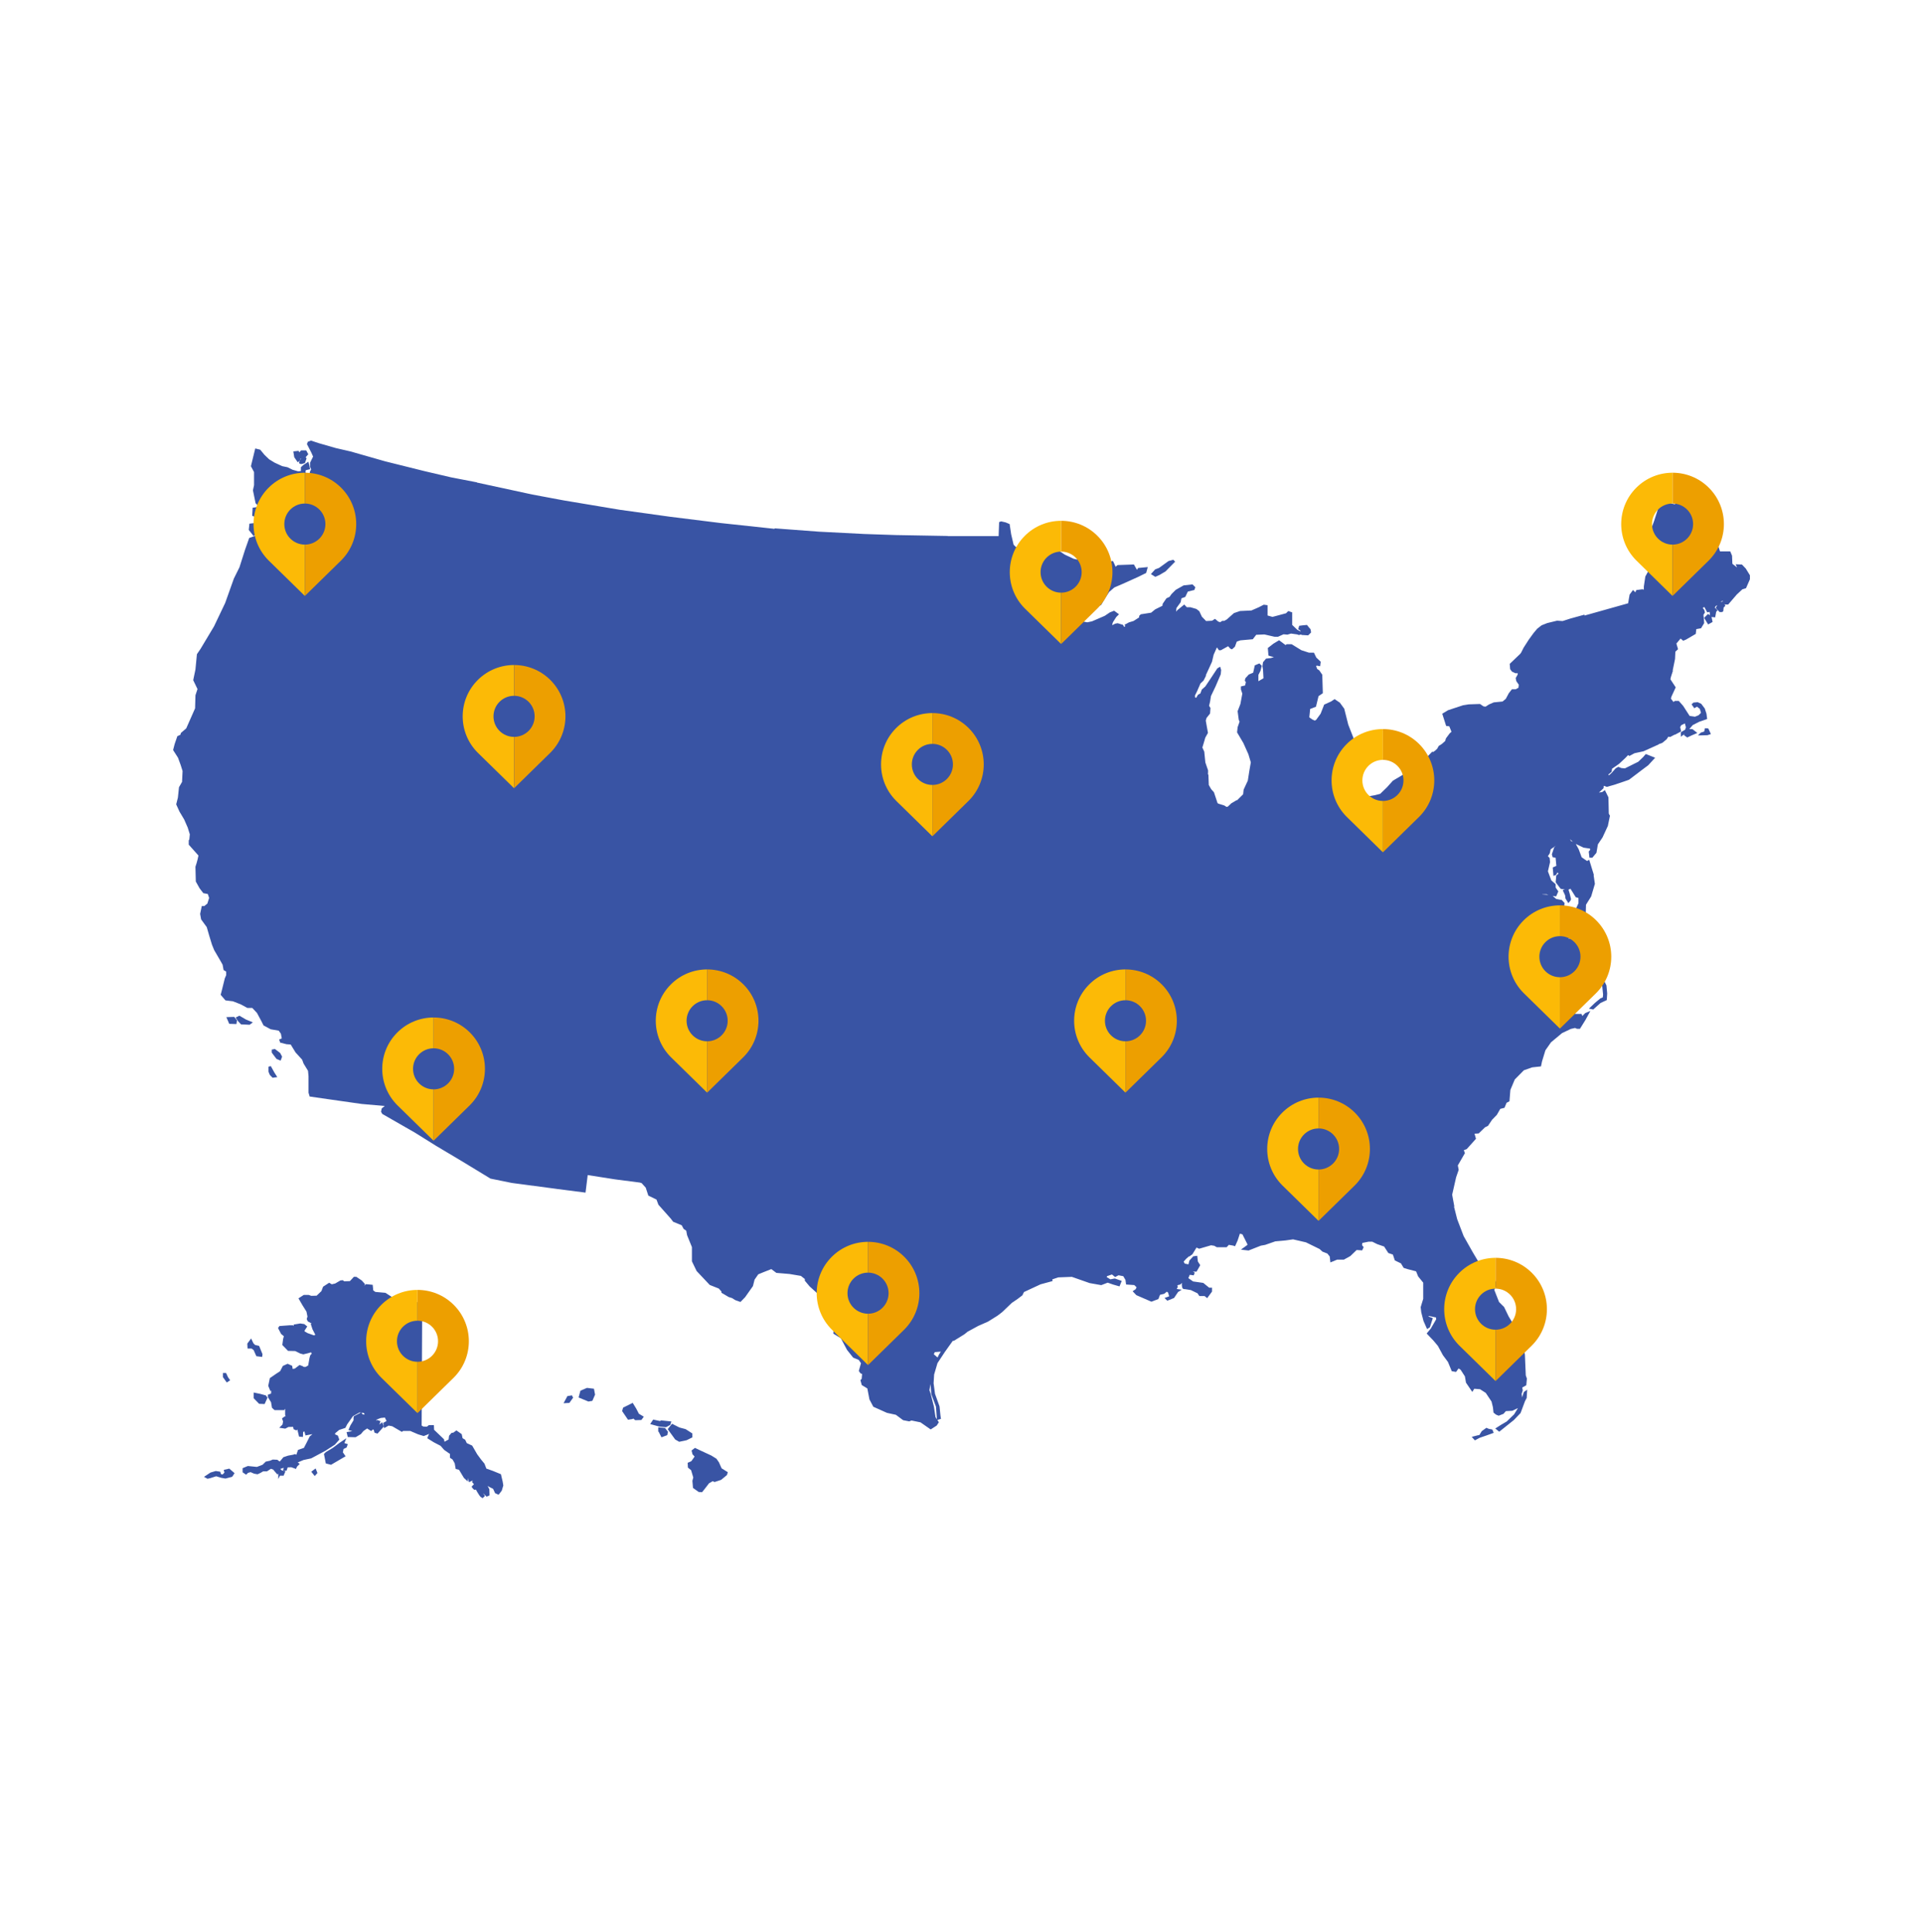 <svg width="200" height="201" viewBox="0 0 200 201" fill="none" xmlns="http://www.w3.org/2000/svg">
<g clip-path="url(#clip0_4699_39562)">
<path d="M28.166 110.893L28.526 111.543L28.84 112.037L28.354 112.106L28.077 111.83L28.069 111.814C28.069 111.814 27.993 111.665 27.952 111.55C27.939 111.509 27.926 111.478 27.925 111.43V110.953L28.009 110.932L28.084 110.914L28.167 110.893H28.166ZM28.776 110.157L29.191 110.322L29.34 109.909L29.137 109.528L28.589 109.11L28.352 109.158L28.264 109.175V109.488L28.285 109.516L28.606 109.947L28.776 110.158V110.157ZM26.298 106.342L25.581 106.047L24.896 105.648L24.507 105.841L24.574 105.943L24.749 106.212L25.068 106.55L25.961 106.592L26.298 106.342ZM24.305 105.775L23.541 105.799L23.718 106.206L23.839 106.495L24.591 106.519L24.65 106.132L24.36 105.773L24.305 105.775ZM120.159 60L120.594 59.806L121.214 59.44L122.222 58.42L122.025 58.224L121.53 58.359L120.547 59.072L120.141 59.225L119.697 59.715L119.807 59.784L120.159 60.001V60ZM181.999 59.846V60.254L181.594 61.179L181.213 61.299L180.633 61.838L179.738 62.88H179.462C179.421 62.88 179.387 62.864 179.361 62.846L179.443 63.019L179.265 63.195C179.258 63.254 179.245 63.367 179.238 63.447C179.235 63.483 179.232 63.514 179.233 63.519C179.233 63.545 179.224 63.574 179.21 63.592L179.167 63.632C179.14 63.649 179.117 63.654 179.096 63.659C179.053 63.667 179.013 63.668 178.976 63.668C178.927 63.668 178.889 63.666 178.887 63.664L178.845 63.661L178.497 63.295L178.442 63.238L178.603 62.947L178.448 63.039L178.342 63.203L178.633 63.473L178.567 63.552L178.491 63.642L178.384 64.217L178.008 64.177L178.117 64.695L177.653 64.953L177.279 64.34L177.234 64.267L177.645 63.859L177.827 63.998V63.773L177.798 63.647L177.559 63.697L177.257 63.132L177.087 63.242L177.247 63.428L177.322 63.702L177.166 63.954L177.219 64.479L177.24 64.814L176.914 65.352L176.42 65.44L176.366 65.936L175.353 66.528L175.057 66.65L174.789 66.418L174.352 66.941L174.524 67.528L174.245 67.786L174.209 68.552L173.964 69.751L173.991 69.761L173.909 70.019L173.897 70.076L173.891 70.073L173.773 70.451L173.731 70.659L174.281 71.497L173.829 72.475L173.785 72.675L174.047 73.017L174.195 72.909H174.6L175.053 73.419L175.727 74.467L176.287 74.549L176.653 74.4L176.91 74.145L176.788 73.736L176.496 73.505L176.211 73.667L175.932 73.267L176.119 73.081L176.565 73.037L176.937 73.21L177.304 73.695L177.482 74.245L177.55 74.792L176.721 75.079L176.051 75.421L175.695 75.841H176.018L176.533 76.239L175.932 76.498L175.479 76.712L175.219 76.524L175.124 76.455L175.229 76.33L174.817 76.632V76.167L175.266 75.896L175.34 75.648L175.232 75.247L174.856 75.434L174.743 75.629L174.847 76.079L174.191 76.43L174.178 76.408L173.704 76.66L173.667 76.654L173.513 76.629L173.336 76.9L172.875 77.278L172.509 77.407L172.514 77.431L170.936 78.144L169.998 78.348L169.461 78.636L169.405 78.594L169.332 78.54L169.04 78.845L168.392 79.45L167.659 79.96L167.616 80.28L167.278 80.564L167.294 80.633L167.383 80.61L167.622 80.39L168.045 79.913L168.315 79.766L168.63 79.892L168.997 79.924L170.384 79.236L170.895 78.747L171.169 78.43L172.142 78.816L171.427 79.594L170.723 80.122L169.43 81.103L168.943 81.277L167.886 81.633L167.115 81.849L166.796 81.735V81.743L166.773 81.989L166.364 82.375L166.294 82.431L166.626 82.394L166.915 82.184L167.285 82.939L167.322 84.635L167.442 84.852L167.224 85.912L166.67 87.107L166.189 87.823L166.037 88.707L165.609 89.217H165.309L165.236 88.568L165.269 88.531L165.385 88.401L165.367 88.269L164.697 88.168L163.888 87.784L164.19 88.335L164.5 89.169L165.056 89.558L165.284 89.433L165.696 90.771L165.705 90.769L165.714 90.831L165.773 91.021L165.743 91.027L165.876 91.935L165.489 93.241L164.951 94.106L164.915 95.376L164.759 96.051L164.362 96.901L163.956 96.843L163.658 96.146L163.756 94.831L164.168 93.956V93.408L163.886 93.326L163.334 92.442L163.131 92.543L163.253 92.943V92.945C163.253 92.945 163.355 93.329 163.382 93.472C163.386 93.495 163.389 93.508 163.39 93.533C163.39 93.563 163.382 93.582 163.375 93.6L163.351 93.647C163.333 93.677 163.312 93.706 163.292 93.732C163.251 93.784 163.212 93.828 163.211 93.829L163.113 93.939L162.816 93.457L162.778 93.133L162.578 92.7L162.528 92.59L162.752 92.515L162.319 92.457L161.795 91.772L161.859 91.069L162.091 90.87L161.983 90.748L161.834 91.004L161.567 91.11L161.491 90.233L161.868 90.065L161.789 89.218L161.482 89.164L161.399 88.86L161.642 88.136L161.796 87.961L161.618 88.11L161.286 88.335C161.286 88.335 161.284 88.341 161.283 88.344C161.274 88.369 161.263 88.404 161.252 88.442C161.23 88.516 161.209 88.611 161.21 88.64C161.208 88.708 161.182 88.752 161.155 88.805C161.127 88.855 161.091 88.905 161.057 88.952C161.031 88.987 161.006 89.02 160.984 89.047L161.169 89.246L161.212 89.674L160.99 90.631L161.345 91.582L161.794 91.97V92.322L162.073 92.717L161.846 93.242L161.483 93.188L161.847 93.505L162.436 93.619L162.721 93.925L162.627 94.744L162.787 94.903L162.826 95.329L163.058 95.732L163 96.221L162.511 96.048L162.791 96.283V96.487L163.024 96.668L163.277 97.003L163.324 97.511L163.108 97.647L163.299 97.61L163.884 97.497L164.168 97.446L165.005 98.895L164.923 98.924L165.19 99.689L165.818 100.844L166.26 101.302L166.304 101.462L166.319 101.458L166.54 101.396L167.078 102.504L167.155 103.334L167.113 104.024L166.466 104.324L165.971 104.762L165.705 105.004L165.65 104.993L165.462 104.955L165.255 104.914L165.88 104.318L166.461 103.838L166.698 103.744L166.728 103.448L166.619 102.363L166.362 101.945L166.337 101.872L166.104 101.891L166.04 102.751L165.557 103.001L165.455 103.335L165.21 103.903L164.466 104.232L164.002 104.172L163.979 104.169L164.136 104.423L163.808 105.468H164.488L164.514 105.539L164.567 105.679L164.876 105.373L165.409 105.153L164.902 106.08L164.322 107.012H164.012L163.99 107.003L163.817 106.925L163.376 107.025L162.458 107.462L161.313 108.415L160.729 109.248L160.377 110.402L160.268 110.923L159.354 111.023L158.49 111.326L157.542 112.285L157.086 113.37L156.988 114.551L156.688 114.71L156.475 115.229L156.034 115.343L155.674 115.969L155.182 116.475L154.757 117.107L154.446 117.262L153.79 117.895L153.358 117.925L153.507 118.452L152.547 119.524L152.242 119.64L152.357 119.945L151.619 121.224L151.71 121.679L151.44 122.467L151.031 124.269L151.259 125.505L151.222 125.503L151.552 126.812L152.224 128.572L153.179 130.263L153.851 131.393L154.706 132.39L155.448 133.07L155.775 133.675L155.525 133.968L155.407 134.158L155.906 135.43L156.43 135.949L156.906 136.933L157.546 137.995L158.365 139.507L158.595 140.913L158.688 143.069L158.804 143.394L158.74 144.091L158.323 144.324L158.372 144.629L158.258 144.985L158.304 145.354L158.485 144.796L158.834 144.549L158.781 145.416L158.604 145.748L158.147 146.976L157.449 147.706L156.484 148.477L155.925 148.925L155.63 148.681L155.515 148.587L156.113 148.206L156.705 147.858L157.476 147.111L157.87 146.467L157.29 146.744L156.618 146.78L156.367 147.065L155.867 147.258L155.586 147.142L155.331 146.935L155.27 146.375L155.126 145.784L154.527 144.886L153.93 144.502L153.329 144.454L153.124 144.784L152.47 143.821L152.356 143.166L151.91 142.477L151.698 142.34L151.437 142.704L150.989 142.626L150.595 141.668L150.071 140.963L149.545 139.995L149.084 139.446L148.38 138.706L148.812 138.19L149.372 137.222L149.349 137.037L148.649 136.891L148.545 136.933L149.021 137.103L148.713 138.063L148.421 138.245L148.046 137.392L147.816 136.498L147.757 135.965L148.021 135.1V133.418L147.49 132.763L147.279 132.239L146.389 132.009L145.989 131.884L145.702 131.41L145.069 131.106L144.864 130.497L144.39 130.334L143.957 129.662L143.233 129.411L142.724 129.158H142.328L141.684 129.289L141.66 129.52L141.824 129.725L141.671 130.06L141.098 130.02L140.445 130.649L139.767 131.025H139.065L138.366 131.315L138.297 130.697L138.052 130.39L137.534 130.187L137.248 129.922L135.825 129.225L134.484 128.915L133.711 129.025L132.649 129.118L131.581 129.489L131.133 129.57L129.855 130.074L129.06 129.983L129.731 129.496V129.409L129.219 128.393L128.953 128.32L128.72 129.03L128.451 129.629L128.357 129.598L128.251 129.563L127.805 129.484L127.574 129.734H126.556L126.285 129.581L125.953 129.531L124.713 129.891L124.444 129.765L124.013 130.466L123.928 130.527L123.933 130.537L123.887 130.557L123.679 130.707L123.663 130.672L123.368 130.935L123.103 131.228L123.213 131.434L123.604 131.514L123.698 131.122L124.101 130.681L124.517 130.622L124.582 131.212L124.83 131.601L124.446 132.273H124.064L124.253 132.372L124.224 132.46L124.157 132.657L123.737 132.601L123.595 132.947L124.086 133.292L125.144 133.443L125.758 133.941H126.054V134.347L125.551 135.029L125.284 134.812H124.737L124.551 134.527L123.859 134.192C123.83 134.187 123.761 134.174 123.676 134.16C123.563 134.14 123.421 134.116 123.307 134.101C123.231 134.09 123.166 134.085 123.141 134.085C123.105 134.085 123.069 134.072 123.043 134.053C123.017 134.034 123 134.011 122.987 133.99C122.961 133.945 122.948 133.9 122.938 133.851C122.919 133.756 122.915 133.647 122.915 133.56C122.915 133.515 122.916 133.476 122.917 133.448L122.911 133.441L122.77 133.605L122.455 133.684L122.484 133.881L122.385 134.076L122.906 134.153L122.524 134.39L122.104 135.014L121.403 135.296L121.116 135.012L121.596 134.839L121.484 134.449L121.356 134.354L121.083 134.577L120.645 134.682L120.479 135.122L119.752 135.398L118.184 134.718L117.798 134.309L118.107 134.104L118.21 133.902L117.975 133.669L117.118 133.609L117.052 133.132L116.825 132.745L116.328 132.65L115.978 132.834L115.649 132.565C115.527 132.608 115.249 132.704 115.161 132.732L115.153 132.735H115.15L115.146 132.739C115.139 132.747 115.128 132.765 115.119 132.786C115.112 132.803 115.105 132.821 115.1 132.838L115.485 133.073L115.943 132.982L116.663 133.236L116.433 133.807L115.751 133.61L115.203 133.418L114.536 133.676L113.33 133.463L111.479 132.814L110.066 132.869L109.451 133.072L109.467 133.253L108.221 133.592L106.497 134.393L106.332 134.736L105.839 135.109L105.459 135.371L105.24 135.516L104.227 136.484L103.728 136.864L102.758 137.468L101.738 137.918L100.623 138.526L100.305 138.786L99.228 139.454L99.086 139.48L98.282 140.607L97.502 141.787L97.153 142.974L97.098 143.884L97.245 144.982L97.716 146.291L97.811 147.235L97.862 147.587L97.772 147.614L97.584 147.67L97.491 147.698L97.644 147.94L97.424 148.279L96.796 148.687L95.737 147.948L94.795 147.755L94.57 147.848L93.929 147.724L93.176 147.163L92.247 146.961L90.829 146.325L90.427 145.567L90.207 144.422L89.628 144.07L89.487 143.556L89.616 143.428L89.662 142.925L89.477 142.833L89.32 142.599L89.546 141.797L89.311 141.455L88.731 141.214L88.086 140.4L87.455 139.204L86.67 138.717L86.712 138.323L85.758 136.116L85.612 135.368L85.29 135.012L85.285 134.979L85.253 134.757L84.204 133.808L83.704 133.211V133.038L83.296 132.715L82.106 132.515L80.743 132.401L80.222 132.007L79.47 132.302L78.862 132.551L78.478 133.105L78.308 133.777L77.501 134.921L77.013 135.427L76.464 135.231L76.146 135.027L75.791 134.915L75.03 134.466V134.333L74.756 134.029L73.816 133.656L72.451 132.207L71.963 131.199V129.72L71.459 128.478L71.371 128.009L71.105 127.833L70.902 127.45L70.008 127.081L69.768 126.762L68.478 125.312L68.278 124.774L67.429 124.362L67.159 123.537L66.726 123.056L66.519 123.002L63.985 122.675L61.123 122.226L60.898 124.052L57.91 123.669V123.666L53.238 123.047L51.013 122.594L47.986 120.754L45.351 119.185L43.169 117.823L39.758 115.867L39.628 115.637L39.701 115.299L40.011 115.041L37.624 114.832L34.083 114.327L32.206 114.056L32.088 113.657V111.947L32.034 111.38L31.572 110.626L31.425 110.225L30.736 109.468L30.234 108.648L29.791 108.614L29.14 108.448L29.032 108.128L29.125 108.089L29.307 108.012L29.214 107.523L28.99 107.206L28.152 107.062L27.41 106.664L27.188 106.223L26.725 105.36L26.24 104.845H25.733L25.019 104.462L24.228 104.152L23.447 104.055L22.949 103.476L23.058 103.067L23.379 101.771L23.524 101.428V101.064L23.253 100.902L23.153 100.348L22.899 99.897L22.275 98.827L22.044 98.255L21.779 97.391L21.503 96.437L20.916 95.629L20.814 95.062L20.987 94.245H21.245L21.564 93.991L21.751 93.402L21.613 92.992L21.145 92.903L20.758 92.397L20.365 91.695L20.326 90.156L20.444 89.785L20.555 89.379L20.638 88.988L19.63 87.859V87.415L19.646 87.389L19.69 87.317L19.742 86.785L19.524 86.084L19.153 85.236L18.664 84.415L18.325 83.666L18.502 82.965L18.616 81.885L18.935 81.328L18.988 80.197L18.788 79.565L18.512 78.812L18.003 78.017L18.166 77.388L18.446 76.575L18.762 76.428L18.814 76.24L19.367 75.767L20.289 73.681L20.327 72.323L20.547 71.653L20.526 71.645L20.095 70.749L20.327 69.636L20.48 68.046L20.851 67.503L22.257 65.157L23.419 62.72L24.323 60.18L24.905 59.006L25.486 57.182L25.919 55.956L26.794 55.646L26.707 55.574L26.37 55.75L25.872 55.121L25.942 54.467L26.453 54.409L26.674 53.84L26.23 53.645L26.277 52.809L26.944 52.714L26.581 52.341L26.307 51L26.422 50.466V49.104L26.096 48.494L26.546 46.648L27.064 46.776L27.516 47.322L27.992 47.777L28.559 48.123L29.351 48.488L29.898 48.6L30.429 48.863L31.001 49.023L31.295 48.997V48.6L31.562 48.357L32.073 48.028L32.171 48.382L32.246 48.807L31.803 48.907L31.768 49.146L32.059 49.384L32.279 49.861L32.366 50.133L32.456 50.12L32.475 50.001L32.317 49.774L32.214 49.119L32.357 48.816L32.254 48.579V48.12L32.563 47.49L32.378 47.073L31.924 46.193L32.014 45.953L32.306 45.842L32.343 45.828L33.168 46.101L34.913 46.603L36.456 46.958L40.051 47.985L44.169 49.011L46.944 49.659L49.599 50.171L49.594 50.192L55.362 51.439L58.653 52.054L64.465 53.025L69.713 53.753L74.962 54.406L80.565 55.008L80.569 54.957L85.155 55.301L89.895 55.544L93.224 55.656L98.568 55.75L98.574 55.767H103.86L103.914 54.302L103.987 54.279L104.129 54.232L104.582 54.335L105.005 54.512L105.165 55.576L105.419 56.662L105.666 56.907H106.575L106.594 56.993L106.633 57.172L107.782 57.23V57.598H108.468L108.512 57.41L108.762 57.162L109.256 57.028L109.495 57.206H110.019L110.736 57.687L111.677 58.127L112.017 58.201L112.092 58.067L112.517 57.917L112.624 58.514L112.976 58.694L113.052 58.618L113.426 58.68V59.069L113.806 59.204H114.307L114.568 59.075L115.163 58.466L115.751 58.35L115.94 58.748L115.942 58.752L116.009 58.925H116.061L116.228 58.776L117.933 58.717L118.248 59.27L118.371 59.08L119.373 58.985L119.206 59.595L118.408 59.991L116.749 60.739L115.898 61.106L115.377 61.553L114.954 62.191L114.524 62.928L114.193 63.082L113.373 64.009L113.334 64.015L113.141 64.047L112.661 64.493L112.792 64.585L112.708 64.665L113.088 64.732L113.583 64.626L114.9 64.056L115.428 63.7L115.872 63.524L116.382 63.897L116.093 64.183L115.75 64.721L115.666 64.984L115.712 65.015L115.989 64.87L116.006 64.867L116.239 64.825L116.796 64.995L116.818 65.034L116.906 65.194L116.974 65.206L117.024 65.087L116.952 64.993L117.097 64.913L117.108 64.887L117.119 64.901L117.412 64.739L117.898 64.591L118.475 64.221V64.067L118.507 64.035L118.646 63.898L119.724 63.729L120.143 63.385L120.893 63.013L120.926 62.801L121.314 62.233L121.636 62.084L121.85 61.783L122.281 61.355L123.104 60.889L124.026 60.787L124.318 61.078L124.222 61.366L123.537 61.536L123.276 62.09L122.877 62.234L122.791 62.645L122.36 63.239L122.316 63.609L122.325 63.615L122.439 63.476L123.168 62.88L123.432 63.164H123.813L124.432 63.343L124.733 63.577L124.999 64.144L125.441 64.599L126.058 64.566L126.367 64.37L126.695 64.651L126.905 64.72L127.114 64.582H127.326L127.591 64.434L128.333 63.773L128.971 63.556L130.152 63.501L130.939 63.156L131.438 62.898L131.831 62.953V64.013L131.859 64.03L132.343 64.167L132.671 64.081L133.753 63.79L133.989 63.556L134.391 63.698V64.998L134.929 65.514L135.149 65.623L135.257 65.704L135.222 65.565L135.02 65.452L135.118 65.095L135.474 65.047L135.933 65.004L135.97 65.052C135.97 65.052 135.998 65.089 136.036 65.137C136.073 65.186 136.122 65.247 136.164 65.295C136.191 65.327 136.216 65.354 136.226 65.362C136.256 65.383 136.269 65.405 136.28 65.424L136.305 65.483C136.318 65.521 136.326 65.561 136.332 65.599C136.345 65.675 136.35 65.743 136.35 65.745L136.354 65.794L136.057 66.088L135.345 66.043L135.332 65.991L135.086 66.053L135.054 66.041L134.915 65.99L134.273 65.901L133.899 66.012L133.493 65.976L132.915 66.235H132.559L131.507 65.993L130.652 66.028L130.297 66.492L129.001 66.608L128.631 66.736L128.433 67.272L128.136 67.542L128.072 67.516L127.954 67.47L127.732 67.218L126.975 67.637H126.776L126.579 67.353L126.555 67.359L126.224 68.104L126.054 68.833L125.403 70.251L125.437 70.27L125.175 70.79L124.857 71.087L124.489 71.928L124.277 72.35L124.302 72.558L124.41 72.58L124.592 72.269L124.846 72.125L124.992 71.726L125.36 71.399L125.84 70.683L126.607 69.524L126.9 69.343L126.941 69.48L127.004 69.687L126.963 70.136L126.429 71.386L125.945 72.4L125.852 72.986L125.749 73.413L125.894 73.647L125.851 74.22L125.486 74.678L125.405 74.951L125.514 75.579L125.633 76.233L125.357 76.722L125.209 77.233L125.051 77.755L125.248 78.182L125.362 79.308L125.646 80.136L125.635 80.572L125.679 80.567L125.72 81.65L125.965 82.084L126.255 82.409L126.487 83.103L126.627 83.534L126.718 83.594L127.334 83.783L127.569 83.933L127.702 83.898L128.067 83.553L128.61 83.234L128.683 83.231L128.75 83.155L129.29 82.62L129.343 82.136L129.777 81.201L129.945 80.133L130.091 79.297L129.837 78.451L129.315 77.287L128.66 76.177L128.722 75.624L128.727 75.611L128.783 75.464L128.919 75.058L128.837 74.877L128.718 73.975L129.007 73.23L129.207 72.148L129.06 71.709V71.399L129.493 71.301L129.577 70.951L129.465 70.802L129.476 70.753L129.52 70.558L129.875 70.163L130.335 69.971L130.504 69.205L130.982 69.006L131.229 69.251L131.097 69.77L130.877 70.206V70.859L131.407 70.55L131.355 69.615L131.296 69.305L131.36 68.883L131.671 68.509L132.174 68.449L132.49 68.349L132.167 68.269L131.925 68.189L131.858 67.406L132.437 66.954L133.033 66.595L133.633 67.046L133.723 67.096L133.81 67.01H134.338L135.352 67.635L136.131 67.887H136.654L136.901 68.397L137.359 68.832L137.301 69.3L137.186 69.278L136.941 69.233L136.883 69.292L136.995 69.586L137.209 69.728L137.522 70.182L137.58 72.103L137.132 72.412L137.029 72.839L136.865 73.511L136.256 73.749C136.243 73.915 136.21 74.341 136.18 74.533C136.176 74.556 136.173 74.576 136.168 74.594L136.177 74.607C136.194 74.627 136.225 74.654 136.26 74.681C136.329 74.736 136.419 74.793 136.478 74.828C136.506 74.846 136.527 74.858 136.537 74.863L136.746 74.952L136.885 74.876L137.35 74.236L137.719 73.292L138.447 72.96L138.803 72.719L139.351 73.089L139.808 73.719L140.225 75.376L140.807 76.864L140.813 76.879L140.951 78.65L140.489 78.866L140.451 78.857L140.242 78.805L140.198 78.674L140.147 78.644L139.928 79.078L139.887 79.785L139.813 79.807L139.653 79.854L139.422 80.098L139.46 81.019L139.078 81.359L138.72 81.997L138.694 82.178L139.09 82.511L139.009 82.519L139.178 82.614L139.58 82.857L140.533 82.743L141.155 83.304L141.464 83.274L142.457 82.808L142.994 82.714L143.545 82.573L144.255 81.886L144.866 81.204L145.577 80.785L146.818 80.042L146.813 80.007L147.63 79.42L147.642 79.415L147.847 79.33L149 78.144L149.008 78.254L149.254 78.085L149.461 77.897L149.635 77.59L149.97 77.374L150.299 77.083L150.389 76.796L150.785 76.266L150.796 76.257L150.95 76.132L150.929 76.038L150.731 75.546L150.405 75.509L150 74.24L150.611 73.871L151.414 73.606L152.156 73.361L152.756 73.265L153.927 73.226L154.292 73.474L154.508 73.503L154.858 73.276L155.353 73.06L156.276 72.968L156.611 72.687L156.925 72.099L157.247 71.695H157.647L157.93 71.533L157.959 71.218L157.706 70.86L157.636 70.537L157.849 70.153V70.028H157.614L157.247 69.856L157.062 69.603L157.018 69.054L158.103 68.016L158.204 67.882L158.466 67.363L158.998 66.534L159.491 65.856L159.877 65.396L160.332 65.043L160.918 64.81L161.939 64.562L162.519 64.6L163.31 64.344L164.792 63.935L164.802 64.027L169.33 62.754L169.486 61.846L169.84 61.368L170.087 61.613L170.171 61.389H170.241L170.234 61.369L170.82 61.293L170.842 61.299L170.966 61.334V61.004L171.12 59.969L171.596 59.1L171.836 58.437L171.492 58.006V56.844L171.52 56.812L171.655 56.663L171.791 56.205L171.756 55.962L171.717 55.057L172.044 54.161L172.572 52.532L172.982 51.698H173.286L173.613 51.752V52.023L173.802 52.367L174.183 52.454L174.258 52.379V52.201L175.03 51.651L175.382 51.301L175.714 51.347L176.803 51.803L177.186 51.993L178.888 57.357H179.953L180.139 57.797L180.175 58.644L180.632 59.001H180.654L180.514 58.694L181.126 58.721L181.171 58.723L181.567 59.137L182.003 59.845L181.999 59.846ZM97.658 140.896L97.848 140.593L97.224 140.641L97.118 140.863L97.512 141.201L97.659 140.896H97.658ZM163.615 104.094H163.648L163.615 104.066V104.094ZM161.04 93.078L160.836 93.015L160.404 93.026L160.423 93.042L161.04 93.078ZM163.584 87.557L163.281 87.287L163.393 87.48L163.584 87.557ZM179.21 62.544C179.208 62.535 179.206 62.526 179.204 62.518L179.037 62.538L178.978 62.628L179.21 62.544ZM97.441 147.638L97.345 146.312L96.856 145.004L96.78 143.962L96.664 144.599L96.807 145.025L97.13 146.304L97.296 147.406L97.443 147.638H97.441ZM177.421 75.751L177.325 75.741L177.242 76.092L176.88 76.212L176.863 76.231L176.787 76.306L176.593 76.499L177.58 76.473L177.938 76.354L177.673 75.776L177.422 75.752L177.421 75.751ZM74.779 152.116L74.517 151.734L73.983 151.401L72.848 150.876L72.28 150.604L71.925 150.876L71.942 150.945L72.024 151.272L72.236 151.498L72.198 151.572L71.901 151.989L71.52 152.157L71.545 152.653L71.877 152.923L72.103 153.684L72.012 154.028L72.074 154.769L72.667 155.19L73.02 155.215L73.395 154.739L73.739 154.289L74.123 154.067L74.278 154.137L74.318 154.155L74.999 153.93L75.606 153.429L75.671 153.211L75.695 153.131L75.05 152.731L74.778 152.117L74.779 152.116ZM69.269 148.454L69.714 148.211L69.821 147.856L68.741 147.744L68.653 147.814L67.934 147.66L67.621 148.126L67.767 148.167L68.586 148.394L69.269 148.453V148.454ZM68.458 148.464V148.917H68.499L68.795 149.505L69.394 149.282L69.475 148.932L69.17 148.537L68.457 148.464H68.458ZM72.008 149.104L71.303 148.652L70.659 148.483L69.892 148.093L69.446 148.658L69.494 148.724L70.224 149.732L70.638 149.97L71.408 149.809L72.008 149.512V149.105V149.104ZM66.179 146.533L65.805 145.922L64.805 146.418L64.703 146.774L64.732 146.817L65.316 147.677L65.757 147.608L65.874 147.556L66.062 147.725L66.706 147.704L66.958 147.36L66.449 147.053L66.179 146.535V146.533ZM59.484 145.14L59.012 145.218L58.612 145.958L58.807 145.948L59.217 145.927L59.606 145.382L59.521 145.213L59.485 145.141L59.484 145.14ZM61.043 144.364L60.365 144.659L60.176 145.362L60.264 145.398L61.197 145.783L61.607 145.712L61.889 145.067L61.774 144.452L61.044 144.364H61.043ZM36.023 149.6L35.309 150.083L34.615 150.604L33.894 151.038L33.693 151.237L33.704 151.295L33.886 152.221L34.429 152.362L35.207 151.907L35.943 151.477L35.659 151.065L35.733 150.714L36.043 150.571L36.173 150.216L35.819 150.106L36.022 149.603L36.023 149.6ZM23.273 152.89L23.34 153.18L23.146 153.373L22.984 153.33L22.926 153.146L22.905 153.08L22.436 153.01L21.889 153.171L21.217 153.616L21.374 153.703L21.544 153.795L21.581 153.816L21.871 153.75L22.482 153.554L23.001 153.714L23.446 153.794L24.151 153.609L24.395 153.233L23.848 152.76L23.272 152.891L23.273 152.89ZM52.266 154.034L52.347 154.51L52.184 155.058L51.854 155.478L51.493 155.314L51.285 154.863L50.901 154.673L50.719 154.557L50.895 154.905L50.916 155.544L50.611 155.679L50.285 155.356L50.252 155.336L50.44 155.598L50.205 155.831L50.134 155.796C50.127 155.792 50.005 155.733 49.909 155.617C49.885 155.586 49.855 155.543 49.821 155.489C49.787 155.437 49.749 155.376 49.713 155.318C49.641 155.203 49.581 155.1 49.581 155.1L49.578 155.094L49.506 154.935C49.479 154.955 49.443 154.972 49.398 154.972C49.376 154.972 49.354 154.967 49.333 154.959L49.325 154.956L49.317 154.952C49.248 154.91 49.197 154.851 49.157 154.802C49.119 154.753 49.093 154.713 49.092 154.71L49.047 154.639L49.296 154.375L49.132 154.212V153.928L49.111 154.02L48.774 154.169L48.655 153.739V154.096L48.252 153.732L47.74 152.881L47.395 152.8L47.291 152.206L47.068 151.815L46.797 151.629V151.193L46.754 151.204L46.193 150.813L45.822 150.389L45.121 150.024L44.437 149.6L44.633 149.113L44.558 149.183L44.069 149.373L43.481 149.192L42.668 148.843H41.921L41.797 148.941L40.79 148.352L40.434 148.29L40.429 148.279L40.093 148.472L39.957 148.55L39.86 148.004L40.203 147.809L40.029 147.449L39.594 147.495L39.16 147.665L39.176 147.814L39.223 147.697L39.574 147.827L39.457 148.184L39.746 147.932L39.921 148.382L39.266 149.119L38.952 149.025L38.872 148.729L38.791 148.681L38.601 148.851L38.179 148.585L37.8 148.851L37.533 149.172L36.982 149.497L36.169 149.475L36.048 148.964L36.617 148.866V148.854L36.239 148.749L36.441 148.273L36.769 147.732V147.483L36.797 147.318L37.524 146.936L37.391 146.922L36.709 147.305L36.365 147.788L36.107 148.155L35.92 148.524L35.275 148.738L34.868 149.074L34.84 149.194L35.139 149.325L35.289 149.747L34.822 150.273L33.847 150.901L32.695 151.519L32.361 151.695L31.567 151.864L30.965 152.119L31.175 152.269L30.892 152.551L30.783 152.793L30.293 152.616L29.92 152.631L29.807 152.97H29.448L29.496 152.671L29.148 152.794L29.326 152.955L29.691 153.019L29.5 153.492H29.118L28.94 153.846V153.294L28.846 153.365L28.534 153.007L28.434 152.894L28.462 152.882L28.178 152.777L27.764 153.045H27.366L27.067 153.22L26.787 153.348L26.419 153.284L26.067 153.127L25.794 153.202L25.599 153.395L25.232 153.143V152.714L25.776 152.489L26.719 152.583L27.312 152.357L27.639 152.033L28.093 151.936L28.369 151.818L28.843 151.84L29.067 152.011L29.133 151.986L29.473 151.573L29.962 151.411L30.471 151.317L30.709 151.246L30.754 151.282L30.815 151.33L30.994 150.815L31.605 150.606L31.867 150.105L32.215 149.412L32.445 149.219L32.455 149.153L32.406 149.191L31.771 149.308L31.667 148.914L31.6 148.895L31.527 148.968L31.505 149.469L31.105 149.433L30.925 148.687L30.823 148.789L30.533 148.661L30.483 148.416L30 148.43L29.67 148.603L29.042 148.51L29.38 148.176L29.442 147.863L29.332 147.535L29.628 147.321L29.658 147.318L29.707 147.313L29.654 147.165V146.557L29.639 146.542L29.566 146.676H28.554L28.288 146.435L28.191 145.859L27.866 145.327V145.07L28.19 144.957L28.207 144.67L28.228 144.65L28.121 144.692L27.898 144.151L28.065 143.348L28.779 142.855L29.133 142.627L29.419 142.078L29.913 141.855L30.389 142.067L30.438 142.391L30.659 142.356L31.155 141.981L31.467 142.099L31.476 142.105L31.599 142.182H31.784L32.051 142.034L32.155 141.451C32.16 141.417 32.19 141.198 32.247 141.039C32.27 140.98 32.289 140.929 32.345 140.881C32.379 140.854 32.407 140.827 32.428 140.805L32.344 140.665L32.046 140.754L31.546 140.874L31.226 140.789L30.71 140.533L29.956 140.514L29.362 139.901L29.444 139.282L29.522 138.988L29.239 138.757L28.917 138.139L28.953 138.086L29.058 137.93L30.113 137.851H30.483L30.514 137.882L30.557 137.925L30.545 137.775L31.226 137.663L31.649 137.726L31.956 137.975L31.702 138.364L31.662 138.473L31.988 138.664L32.664 138.905L32.793 138.832L32.498 138.263L32.321 137.714L32.384 137.668L32.399 137.657L32.007 137.441L31.899 137.202L31.979 136.946L31.875 136.432L31.452 135.757L31.042 135.049L31.589 134.696H32.112L32.374 134.789L32.931 134.772L33.429 134.296L33.602 133.838L34.236 133.426L34.502 133.588L34.855 133.508L35.407 133.187L35.43 133.185L35.643 133.161L35.678 133.187L35.798 133.276L36.39 133.259L36.805 132.809H37.057L37.624 133.191L37.962 133.571L37.933 133.635L37.887 133.737L38.055 133.571L38.76 133.641L38.821 134.223L39.039 134.382L40.09 134.475L40.991 135.064L41.19 134.921L41.983 135.304L42.257 135.224L42.575 135.098L43.344 135.399L43.865 135.781L43.91 135.814L43.853 148.28L44.02 148.383L44.401 148.399L44.606 148.233H45.127L45.148 148.723L46.176 149.706L46.183 149.739L46.229 149.966L46.62 149.75L46.637 149.747L46.654 149.744L46.705 149.342L46.962 149.042L47.005 149.037L47.146 149.021L47.468 148.786L48.019 149.173L48.112 149.598L48.382 149.759L48.548 150.108L49.109 150.367L49.631 151.27L50.039 151.823L50.388 152.246L50.583 152.757L51.272 153.002L52.098 153.342L52.262 154.035L52.266 154.034ZM28.965 153.273H28.982L28.993 153.252L28.965 153.273ZM37.589 146.943L37.623 146.985L37.74 147.131H37.923L37.842 146.969L37.589 146.943ZM23.936 143.571L23.709 143.245L23.515 142.817H23.183V143.24L23.585 143.803L23.937 143.571H23.936ZM32.377 153.082L32.445 153.169L32.733 153.533L33.016 153.217L32.824 152.741L32.376 153.082H32.377ZM26.893 139.982L26.529 139.896L26.358 139.726L26.118 139.223L25.721 139.757L25.747 140.272H26.171L26.383 140.437L26.661 141.066L27.265 141.144L27.301 140.858L26.95 139.996L26.895 139.983L26.893 139.982ZM26.381 144.846V145.435L26.951 146.021L27.521 146.044L27.823 145.377L27.648 145.146L27.063 144.986L26.382 144.846H26.381ZM30.523 47.068L30.505 46.954L31.062 46.896L31.123 47.054L31.319 46.847H31.846L32.063 47.251L31.79 47.559L31.884 47.685L31.715 48.165L31.407 48.259H31.397C31.397 48.259 31.364 48.264 31.326 48.264C31.304 48.264 31.279 48.264 31.252 48.258C31.225 48.252 31.194 48.248 31.156 48.218C31.131 48.2 31.106 48.157 31.107 48.114C31.107 48.09 31.112 48.078 31.115 48.066L31.127 48.035C31.136 48.014 31.147 47.991 31.16 47.966C31.173 47.943 31.187 47.917 31.203 47.89L30.969 48.09L30.604 47.559L30.524 47.068H30.523ZM31.226 47.849C31.235 47.834 31.244 47.819 31.252 47.804C31.272 47.771 31.292 47.739 31.31 47.71L31.259 47.694L31.226 47.849ZM154.861 148.63L154.589 148.517L154.107 148.865L153.858 149.27L153.682 149.299H153.677L153.066 149.458L153.186 149.591L153.395 149.824L153.877 149.562L154.622 149.304L155.351 149.041L155.21 148.694L154.861 148.629V148.63Z" fill="#3954A4"/>
<path d="M73.543 108.312C72.363 108.312 71.407 107.357 71.407 106.177C71.407 104.997 72.363 104.04 73.543 104.04V100.836C72.176 100.836 70.81 101.357 69.767 102.4C67.682 104.486 67.682 107.867 69.767 109.953L73.543 113.653V108.312Z" fill="#FCBA06"/>
<path d="M77.322 102.4C76.279 101.357 74.912 100.836 73.546 100.836V104.04C74.726 104.04 75.682 104.997 75.682 106.177C75.682 107.357 74.725 108.312 73.546 108.312V113.653L77.322 109.953C79.406 107.867 79.406 104.486 77.322 102.4H77.322Z" fill="#ED9F00"/>
<path d="M117.053 108.312C115.873 108.312 114.918 107.357 114.918 106.177C114.918 104.997 115.873 104.04 117.053 104.04V100.836C115.686 100.836 114.32 101.357 113.278 102.4C111.193 104.486 111.193 107.867 113.278 109.953L117.053 113.653V108.312Z" fill="#FCBA06"/>
<path d="M120.832 102.4C119.79 101.357 118.423 100.836 117.056 100.836V104.04C118.236 104.04 119.192 104.997 119.192 106.177C119.192 107.357 118.236 108.312 117.056 108.312V113.653L120.832 109.953C122.916 107.867 122.917 104.486 120.832 102.4H120.832Z" fill="#ED9F00"/>
<path d="M96.971 81.648C95.791 81.648 94.835 80.692 94.835 79.512C94.835 78.333 95.791 77.376 96.971 77.376V74.172C95.604 74.172 94.238 74.693 93.196 75.736C91.111 77.822 91.111 81.203 93.196 83.289L96.971 86.989V81.648Z" fill="#FCBA06"/>
<path d="M100.75 75.736C99.707 74.693 98.341 74.172 96.974 74.172V77.376C98.154 77.376 99.11 78.332 99.11 79.512C99.11 80.692 98.154 81.648 96.974 81.648V86.989L100.75 83.289C102.834 81.203 102.835 77.822 100.75 75.736H100.75Z" fill="#ED9F00"/>
<path d="M53.461 76.648C52.281 76.648 51.325 75.692 51.325 74.512C51.325 73.333 52.281 72.376 53.461 72.376V69.172C52.094 69.172 50.728 69.693 49.685 70.736C47.6 72.822 47.6 76.203 49.685 78.289L53.461 81.989V76.648Z" fill="#FCBA06"/>
<path d="M57.245 70.736C56.202 69.693 54.835 69.172 53.469 69.172V72.376C54.648 72.376 55.605 73.332 55.605 74.512C55.605 75.692 54.648 76.648 53.469 76.648V81.989L57.245 78.289C59.329 76.203 59.329 72.822 57.245 70.736H57.245Z" fill="#ED9F00"/>
<path d="M143.828 83.312C142.649 83.312 141.693 82.357 141.693 81.177C141.693 79.997 142.649 79.04 143.828 79.04V75.836C142.462 75.836 141.096 76.357 140.053 77.4C137.968 79.486 137.968 82.867 140.053 84.953L143.828 88.653V83.312Z" fill="#FCBA06"/>
<path d="M147.608 77.4C146.565 76.357 145.198 75.836 143.832 75.836V79.04C145.011 79.04 145.968 79.997 145.968 81.177C145.968 82.357 145.011 83.312 143.832 83.312V88.653L147.607 84.953C149.692 82.867 149.692 79.486 147.607 77.4H147.608Z" fill="#ED9F00"/>
<path d="M173.951 56.648C172.771 56.648 171.815 55.693 171.815 54.512C171.815 53.333 172.771 52.376 173.951 52.376V49.172C172.584 49.172 171.218 49.693 170.176 50.736C168.091 52.822 168.091 56.203 170.176 58.289L173.951 61.989V56.648Z" fill="#FCBA06"/>
<path d="M177.73 50.736C176.688 49.693 175.321 49.172 173.954 49.172V52.376C175.134 52.376 176.09 53.333 176.09 54.512C176.09 55.693 175.134 56.648 173.954 56.648V61.989L177.73 58.289C179.814 56.203 179.815 52.822 177.73 50.736H177.73Z" fill="#ED9F00"/>
<path d="M155.543 138.312C154.363 138.312 153.407 137.357 153.407 136.177C153.407 134.997 154.363 134.04 155.543 134.04V130.836C154.176 130.836 152.81 131.357 151.767 132.4C149.682 134.486 149.682 137.867 151.767 139.953L155.543 143.653V138.312Z" fill="#FCBA06"/>
<path d="M159.322 132.4C158.279 131.357 156.913 130.836 155.546 130.836V134.04C156.726 134.04 157.682 134.997 157.682 136.177C157.682 137.357 156.726 138.312 155.546 138.312V143.653L159.322 139.953C161.406 137.867 161.406 134.486 159.322 132.4H159.322Z" fill="#ED9F00"/>
<path d="M43.42 141.648C42.24 141.648 41.285 140.693 41.285 139.512C41.285 138.333 42.24 137.376 43.42 137.376V134.172C42.054 134.172 40.687 134.693 39.645 135.736C37.56 137.822 37.56 141.203 39.645 143.289L43.42 146.989V141.648Z" fill="#FCBA06"/>
<path d="M47.199 135.736C46.157 134.693 44.79 134.172 43.423 134.172V137.376C44.603 137.376 45.559 138.333 45.559 139.512C45.559 140.693 44.603 141.648 43.423 141.648V146.989L47.199 143.289C49.283 141.203 49.284 137.822 47.199 135.736H47.199Z" fill="#ED9F00"/>
<path d="M90.277 136.648C89.097 136.648 88.142 135.693 88.142 134.512C88.142 133.333 89.097 132.376 90.277 132.376V129.172C88.911 129.172 87.544 129.693 86.502 130.736C84.417 132.822 84.417 136.203 86.502 138.289L90.277 141.989V136.648Z" fill="#FCBA06"/>
<path d="M94.056 130.736C93.014 129.693 91.647 129.172 90.28 129.172V132.376C91.46 132.376 92.416 133.333 92.416 134.512C92.416 135.693 91.46 136.648 90.28 136.648V141.989L94.056 138.289C96.14 136.203 96.141 132.822 94.056 130.736H94.056Z" fill="#ED9F00"/>
<path d="M137.134 121.648C135.955 121.648 134.999 120.693 134.999 119.512C134.999 118.333 135.955 117.376 137.135 117.376V114.172C135.768 114.172 134.402 114.693 133.359 115.736C131.274 117.822 131.274 121.203 133.359 123.289L137.134 126.989V121.648Z" fill="#FCBA06"/>
<path d="M140.914 115.736C139.871 114.693 138.504 114.172 137.138 114.172V117.376C138.317 117.376 139.274 118.333 139.274 119.512C139.274 120.693 138.317 121.648 137.138 121.648V126.989L140.914 123.289C142.998 121.203 142.998 117.822 140.914 115.736H140.914Z" fill="#ED9F00"/>
<path d="M162.237 101.648C161.057 101.648 160.101 100.693 160.101 99.512C160.101 98.333 161.057 97.376 162.237 97.376V94.172C160.87 94.172 159.504 94.693 158.461 95.736C156.376 97.822 156.376 101.203 158.461 103.289L162.237 106.989V101.648Z" fill="#FCBA06"/>
<path d="M166.016 95.736C164.973 94.693 163.606 94.172 162.24 94.172V97.376C163.42 97.376 164.376 98.332 164.376 99.512C164.376 100.693 163.419 101.648 162.24 101.648V106.989L166.016 103.289C168.1 101.203 168.1 97.822 166.016 95.736H166.016Z" fill="#ED9F00"/>
<path d="M110.359 61.648C109.179 61.648 108.223 60.693 108.223 59.512C108.223 58.333 109.179 57.376 110.359 57.376V54.172C108.992 54.172 107.626 54.693 106.583 55.736C104.498 57.822 104.498 61.203 106.583 63.289L110.359 66.989V61.648Z" fill="#FCBA06"/>
<path d="M114.138 55.736C113.095 54.693 111.728 54.172 110.362 54.172V57.376C111.542 57.376 112.498 58.333 112.498 59.512C112.498 60.693 111.541 61.648 110.362 61.648V66.989L114.138 63.289C116.222 61.203 116.222 57.822 114.138 55.736H114.138Z" fill="#ED9F00"/>
<path d="M31.706 56.648C30.526 56.648 29.57 55.693 29.57 54.512C29.57 53.333 30.526 52.376 31.706 52.376V49.172C30.339 49.172 28.973 49.693 27.93 50.736C25.845 52.822 25.845 56.203 27.93 58.289L31.706 61.989V56.648Z" fill="#FCBA06"/>
<path d="M35.485 50.736C34.442 49.693 33.076 49.172 31.709 49.172V52.376C32.889 52.376 33.845 53.333 33.845 54.512C33.845 55.693 32.889 56.648 31.709 56.648V61.989L35.485 58.289C37.569 56.203 37.569 52.822 35.485 50.736H35.485Z" fill="#ED9F00"/>
<path d="M45.093 113.312C43.914 113.312 42.958 112.357 42.958 111.177C42.958 109.997 43.914 109.04 45.094 109.04V105.836C43.727 105.836 42.361 106.357 41.318 107.4C39.233 109.486 39.233 112.867 41.318 114.953L45.093 118.653V113.312Z" fill="#FCBA06"/>
<path d="M48.873 107.4C47.83 106.357 46.463 105.836 45.097 105.836V109.04C46.276 109.04 47.233 109.997 47.233 111.177C47.233 112.357 46.276 113.312 45.097 113.312V118.653L48.873 114.953C50.957 112.867 50.957 109.486 48.873 107.4H48.873Z" fill="#ED9F00"/>
</g>
<defs>
<clipPath id="clip0_4699_39562">
<rect width="164" height="110" fill="white" transform="translate(18 45.836)"/>
</clipPath>
</defs>
</svg>
